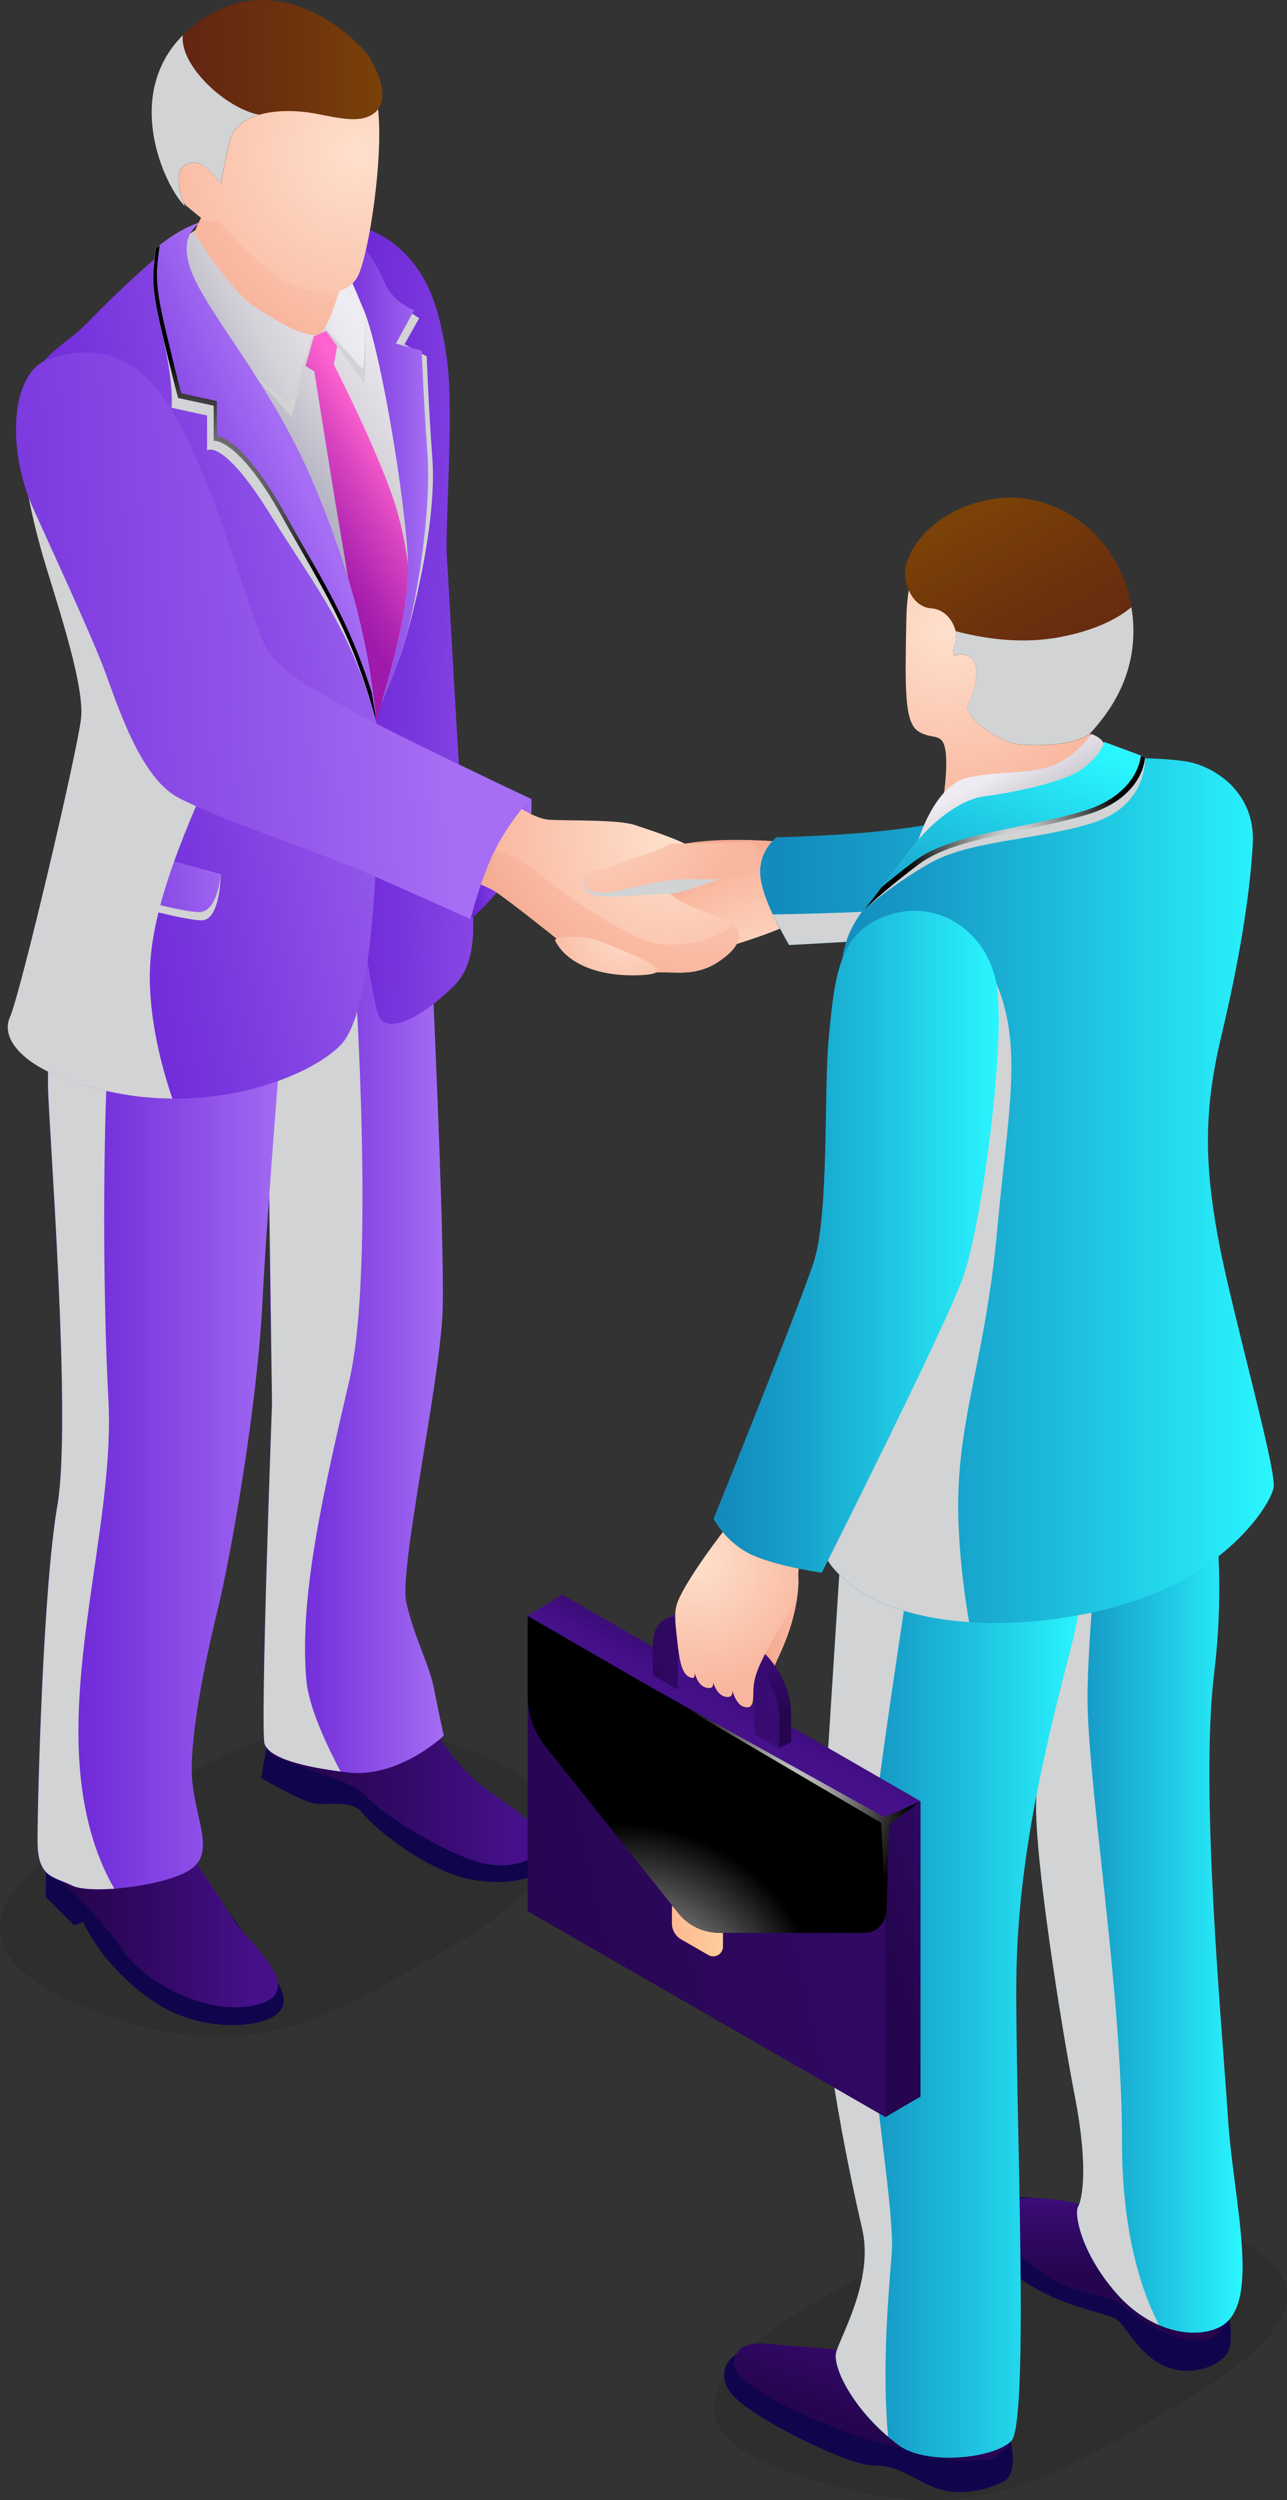 <?xml version="1.0" encoding="UTF-8"?>
<svg xmlns="http://www.w3.org/2000/svg" xmlns:xlink="http://www.w3.org/1999/xlink" viewBox="0 0 141.84 275.42">
  <rect x="0" y="0" width="141.84" height="275.42" fill="#333333" stroke="none"/>
  <defs>
    <style>
      .cls-1 {
        fill: #10054d;
      }

      .cls-2 {
        fill: url(#radial-gradient-6);
      }

      .cls-3 {
        fill: url(#radial-gradient-5);
      }

      .cls-4 {
        fill: url(#radial-gradient-4);
      }

      .cls-5 {
        fill: url(#radial-gradient-9);
      }

      .cls-6 {
        fill: url(#radial-gradient-8);
      }

      .cls-7 {
        fill: url(#radial-gradient-2);
      }

      .cls-8 {
        opacity: .1;
      }

      .cls-8, .cls-9 {
        mix-blend-mode: multiply;
      }

      .cls-10 {
        fill: url(#linear-gradient-8);
      }

      .cls-11 {
        fill: url(#linear-gradient-7);
      }

      .cls-12 {
        fill: url(#linear-gradient-5);
      }

      .cls-13 {
        fill: url(#linear-gradient-6);
      }

      .cls-14 {
        fill: url(#linear-gradient-9);
      }

      .cls-15 {
        fill: url(#linear-gradient-4);
      }

      .cls-16 {
        fill: url(#linear-gradient-3);
      }

      .cls-17 {
        fill: url(#linear-gradient-2);
      }

      .cls-18 {
        fill: url(#radial-gradient-7);
      }

      .cls-18, .cls-19, .cls-20, .cls-21 {
        mix-blend-mode: color-dodge;
      }

      .cls-19 {
        fill: url(#radial-gradient-3);
      }

      .cls-22 {
        fill: url(#radial-gradient);
      }

      .cls-23 {
        fill: url(#linear-gradient);
      }

      .cls-20 {
        fill: url(#radial-gradient-11);
      }

      .cls-21 {
        fill: url(#radial-gradient-10);
      }

      .cls-9 {
        fill: #d1d3d4;
      }

      .cls-24 {
        isolation: isolate;
      }

      .cls-25 {
        fill: url(#radial-gradient-12);
      }

      .cls-26 {
        fill: url(#radial-gradient-14);
      }

      .cls-27 {
        fill: url(#radial-gradient-13);
      }

      .cls-28 {
        fill: url(#linear-gradient-10);
      }

      .cls-29 {
        fill: url(#linear-gradient-11);
      }

      .cls-30 {
        fill: url(#linear-gradient-12);
      }

      .cls-31 {
        fill: url(#linear-gradient-13);
      }

      .cls-32 {
        fill: url(#linear-gradient-19);
      }

      .cls-33 {
        fill: url(#linear-gradient-14);
      }

      .cls-34 {
        fill: url(#linear-gradient-21);
      }

      .cls-35 {
        fill: url(#linear-gradient-20);
      }

      .cls-36 {
        fill: url(#linear-gradient-22);
      }

      .cls-37 {
        fill: url(#linear-gradient-23);
      }

      .cls-38 {
        fill: url(#linear-gradient-28);
      }

      .cls-39 {
        fill: url(#linear-gradient-25);
      }

      .cls-40 {
        fill: url(#linear-gradient-32);
      }

      .cls-41 {
        fill: url(#linear-gradient-31);
      }

      .cls-42 {
        fill: url(#linear-gradient-30);
      }

      .cls-43 {
        fill: url(#linear-gradient-15);
      }

      .cls-44 {
        fill: url(#linear-gradient-16);
      }

      .cls-45 {
        fill: url(#linear-gradient-17);
      }

      .cls-46 {
        fill: url(#linear-gradient-18);
      }

      .cls-47 {
        fill: url(#linear-gradient-27);
      }

      .cls-48 {
        fill: url(#linear-gradient-24);
      }

      .cls-49 {
        fill: url(#linear-gradient-26);
      }

      .cls-50 {
        fill: url(#linear-gradient-29);
      }
    </style>
    <radialGradient id="radial-gradient" cx="97.15" cy="180.38" fx="97.15" fy="180.38" r="13.3" gradientUnits="userSpaceOnUse">
      <stop offset=".03" stop-color="#fedfcb"/>
      <stop offset=".78" stop-color="#f9b69e"/>
      <stop offset=".99" stop-color="#f2a78c"/>
    </radialGradient>
    <linearGradient id="linear-gradient" x1="122.29" y1="252.36" x2="122.29" y2="237.24" gradientUnits="userSpaceOnUse">
      <stop offset=".09" stop-color="#25054d"/>
      <stop offset=".47" stop-color="#320967"/>
      <stop offset=".89" stop-color="#45108a"/>
    </linearGradient>
    <linearGradient id="linear-gradient-2" x1="114.19" y1="208.82" x2="136.94" y2="208.82" gradientUnits="userSpaceOnUse">
      <stop offset=".04" stop-color="#138bbd"/>
      <stop offset=".23" stop-color="#169ac6"/>
      <stop offset=".59" stop-color="#1ec2df"/>
      <stop offset="1" stop-color="#2af6ff"/>
    </linearGradient>
    <radialGradient id="radial-gradient-2" cx="-354.95" cy="439.88" fx="-354.95" fy="439.88" r="17.12" gradientTransform="translate(472.48 -302.82) rotate(4.44)" xlink:href="#radial-gradient"/>
    <linearGradient id="linear-gradient-3" x1="29.63" y1="196.79" x2="59.89" y2="196.79" xlink:href="#linear-gradient"/>
    <linearGradient id="linear-gradient-4" x1="5.34" y1="212.13" x2="30.65" y2="212.13" xlink:href="#linear-gradient"/>
    <linearGradient id="linear-gradient-5" x1="29.05" y1="149.17" x2="48.91" y2="149.17" gradientUnits="userSpaceOnUse">
      <stop offset=".04" stop-color="#6b24d6"/>
      <stop offset=".29" stop-color="#7733dc"/>
      <stop offset=".79" stop-color="#965bec"/>
      <stop offset="1" stop-color="#a56ef4"/>
    </linearGradient>
    <linearGradient id="linear-gradient-6" x1="4.13" y1="156.22" x2="31.77" y2="156.22" xlink:href="#linear-gradient-5"/>
    <linearGradient id="linear-gradient-7" x1="28.29" y1="56.68" x2="47.12" y2="42.84" gradientUnits="userSpaceOnUse">
      <stop offset=".04" stop-color="#9d9eb3"/>
      <stop offset=".58" stop-color="#d4d1d8"/>
      <stop offset="1" stop-color="#eeebf2"/>
    </linearGradient>
    <linearGradient id="linear-gradient-8" x1="34.5" y1="61.62" x2="45.83" y2="54.62" gradientUnits="userSpaceOnUse">
      <stop offset=".04" stop-color="#9f19ab"/>
      <stop offset=".24" stop-color="#ae24b0"/>
      <stop offset=".65" stop-color="#d643bf"/>
      <stop offset="1" stop-color="#ff63ce"/>
    </linearGradient>
    <linearGradient id="linear-gradient-9" x1="34.8" y1="68.47" x2="68.97" y2="69.47" xlink:href="#linear-gradient-5"/>
    <linearGradient id="linear-gradient-10" x1="34.94" y1="50.89" x2="47.18" y2="50.89" xlink:href="#linear-gradient-5"/>
    <linearGradient id="linear-gradient-11" x1="16.06" y1="40.81" x2="35.81" y2="30.38" xlink:href="#linear-gradient-7"/>
    <linearGradient id="linear-gradient-12" x1="1.54" y1="76.42" x2="49.35" y2="67.83" xlink:href="#linear-gradient-5"/>
    <linearGradient id="linear-gradient-13" x1="11.36" y1="60.51" x2="32.7" y2="51.51" xlink:href="#linear-gradient-5"/>
    <radialGradient id="radial-gradient-3" cx="18.91" cy="56.96" fx="18.91" fy="56.96" r="17.51" gradientUnits="userSpaceOnUse">
      <stop offset="0" stop-color="#fff"/>
      <stop offset="1" stop-color="#000"/>
    </radialGradient>
    <linearGradient id="linear-gradient-14" x1="5.09" y1="97.25" x2="26.09" y2="95.25" xlink:href="#linear-gradient-5"/>
    <linearGradient id="linear-gradient-15" x1="51.79" y1="94.62" x2="58.58" y2="94.62" xlink:href="#linear-gradient-5"/>
    <radialGradient id="radial-gradient-4" cx="73.73" cy="92.28" fx="73.73" fy="92.28" r="20.67" gradientUnits="userSpaceOnUse">
      <stop offset=".03" stop-color="#fedfcb"/>
      <stop offset="1" stop-color="#f9b69e"/>
    </radialGradient>
    <radialGradient id="radial-gradient-5" cx="79.27" cy="83.01" fx="79.27" fy="83.01" r="32.11" xlink:href="#radial-gradient"/>
    <linearGradient id="linear-gradient-16" x1="-24.11" y1="72.69" x2="48.68" y2="69.14" xlink:href="#linear-gradient-5"/>
    <linearGradient id="linear-gradient-17" x1="94.49" y1="269.15" x2="100.49" y2="251.53" xlink:href="#linear-gradient"/>
    <linearGradient id="linear-gradient-18" x1="90.22" y1="215.77" x2="119.33" y2="215.77" xlink:href="#linear-gradient-2"/>
    <radialGradient id="radial-gradient-6" cx="104.27" cy="69.53" fx="104.27" fy="69.53" r="20.27" xlink:href="#radial-gradient-4"/>
    <linearGradient id="linear-gradient-19" x1="120.89" y1="80.81" x2="107.22" y2="56.64" gradientUnits="userSpaceOnUse">
      <stop offset=".04" stop-color="#602213"/>
      <stop offset=".57" stop-color="#6c310d"/>
      <stop offset="1" stop-color="#7a4108"/>
    </linearGradient>
    <linearGradient id="linear-gradient-20" x1="83.77" y1="94.64" x2="137.64" y2="94.64" xlink:href="#linear-gradient-2"/>
    <linearGradient id="linear-gradient-21" x1="114.35" y1="92.54" x2="110.1" y2="85" xlink:href="#linear-gradient-7"/>
    <linearGradient id="linear-gradient-22" x1="89.34" y1="131.14" x2="140.38" y2="131.14" xlink:href="#linear-gradient-2"/>
    <linearGradient id="linear-gradient-23" x1="102.65" y1="112.88" x2="115.15" y2="80.72" xlink:href="#linear-gradient-2"/>
    <radialGradient id="radial-gradient-7" cx="112.11" cy="93.71" fx="112.11" fy="93.71" r="12.46" xlink:href="#radial-gradient-3"/>
    <radialGradient id="radial-gradient-8" cx="43.46" cy="16.68" fx="43.46" fy="16.68" r="22.66" xlink:href="#radial-gradient-4"/>
    <radialGradient id="radial-gradient-9" cx="39.46" cy="16.86" fx="39.46" fy="16.86" r="24.18" xlink:href="#radial-gradient-4"/>
    <linearGradient id="linear-gradient-24" x1="16.72" y1="11.37" x2="42.14" y2="11.37" xlink:href="#linear-gradient-19"/>
    <linearGradient id="linear-gradient-25" x1="95.78" y1="216.93" x2="120.96" y2="209.39" xlink:href="#linear-gradient"/>
    <linearGradient id="linear-gradient-26" x1="38.05" y1="214.54" x2="167.85" y2="185.44" xlink:href="#linear-gradient"/>
    <linearGradient id="linear-gradient-27" x1="68.35" y1="214.25" x2="85.86" y2="210.33" gradientUnits="userSpaceOnUse">
      <stop offset=".04" stop-color="#ffa98c"/>
      <stop offset=".32" stop-color="#feb892"/>
      <stop offset=".86" stop-color="#fee0a3"/>
      <stop offset="1" stop-color="#feeca8"/>
    </linearGradient>
    <linearGradient id="linear-gradient-28" x1="22.36" y1="207.68" x2="136.25" y2="182.15" xlink:href="#linear-gradient"/>
    <radialGradient id="radial-gradient-10" cx="68.29" cy="223.74" fx="68.29" fy="223.74" r="22.85" xlink:href="#radial-gradient-3"/>
    <linearGradient id="linear-gradient-29" x1="85.21" y1="177.9" x2="79.02" y2="189.7" xlink:href="#linear-gradient"/>
    <linearGradient id="linear-gradient-30" x1="83.9" y1="192.09" x2="78.07" y2="181.26" xlink:href="#linear-gradient"/>
    <linearGradient id="linear-gradient-31" x1="-571.83" y1="2998.69" x2="-519.33" y2="2986.92" gradientTransform="translate(551.61 -2997.99) rotate(30) skewX(30)" xlink:href="#linear-gradient"/>
    <radialGradient id="radial-gradient-11" cx="85.96" cy="198.46" fx="85.96" fy="198.46" r="14.42" xlink:href="#radial-gradient-3"/>
    <radialGradient id="radial-gradient-12" cx="-553.25" cy="665.13" fx="-553.25" fy="665.13" r="14.15" gradientTransform="translate(700.98 -426.79) rotate(6.44)" xlink:href="#radial-gradient-4"/>
    <linearGradient id="linear-gradient-32" x1="78.65" y1="136.79" x2="110.07" y2="136.79" xlink:href="#linear-gradient-2"/>
    <radialGradient id="radial-gradient-13" cx="-377.12" cy="418.16" fx="-377.12" fy="418.16" r="19.19" gradientTransform="translate(472.48 -302.82) rotate(4.44)" xlink:href="#radial-gradient-4"/>
    <radialGradient id="radial-gradient-14" cx="68.68" cy="102.14" fx="68.68" fy="102.14" r="9.29" xlink:href="#radial-gradient-4"/>
  </defs>
  <g class="cls-24">
    <g id="_Слой_2" data-name="Слой 2">
      <g id="_1" data-name=" 1">
        <g>
          <path class="cls-8" d="M8.77,220.86c18.2,7.61,27.2,1.56,40.88-6.34,13.68-7.9,15.23-15.69,4.71-20.62-19.84-9.29-31.14.09-44.82,7.99-13.68,7.9-11.48,14.49-.76,18.97Z"/>
          <path class="cls-8" d="M85.77,271.86c19.95,7.61,28.95,1.81,42.62-6.09,13.68-7.9,19.64-14.69,4.71-20.62-14.59-5.79-29.16.31-42.84,8.21-13.68,7.9-15.35,14.37-4.5,18.5Z"/>
          <path class="cls-22" d="M87.96,175.05c-.24,3.03-1.38,5.87-2.19,7.56-.92,1.91-1.23,4.11-2.25,3.75-1.02-.36.29-9.25.29-9.25l4.15-2.06Z"/>
          <path class="cls-1" d="M135.13,253.58s1,3.85.23,5.46c-.77,1.62-4.31,2.92-7.15,1.54-2.85-1.38-4.08-4.31-5.15-5.08-1.08-.77-7.15-1.46-11.69-5.31-4.54-3.85-3.92-8.08.62-8.15,4.54-.08,12.77,2,15.69,3.92,2.92,1.92,7.46,7.62,7.46,7.62Z"/>
          <path class="cls-23" d="M132.98,257.74c-3.25.68-7.38-2.15-9.31-3.77s-5.31-.77-9.69-4.23c-4.38-3.46-5.92-5.85-3.92-7s9.28-.82,14.97,2.25c5.69,3.08,9.49,5.29,9.49,5.29,0,0,1.38,4.23.69,5.15-.69.92-.38,1.92-2.23,2.31Z"/>
          <path class="cls-17" d="M133.01,160.69s2.42,10.38.81,23.54c-1.62,13.15.92,39.58,1.5,48.93.58,9.35,3.83,20.83-.92,23.2-2.73,1.36-7.62.58-11.43-3.81-3.81-4.38-4.62-8.65-4.15-9.46.46-.81,1.15-4.38-.35-12.12-1.5-7.73-4.5-26.54-4.27-32.66.23-6.12,2.42-34.85,2.42-34.85l16.39-2.77Z"/>
          <path class="cls-9" d="M114.2,198.31c-.23,6.12,2.77,24.93,4.27,32.66,1.5,7.73.81,11.31.35,12.12-.46.81.35,5.08,4.15,9.46,1.49,1.72,3.15,2.88,4.78,3.58-1.64-3.1-4.09-9.49-4.09-20.08,0-15.92-3.31-36.23-3.77-47.3-.27-6.49,1.25-18.75,1.25-26.62l-4.52,1.35s-2.19,28.73-2.42,34.85Z"/>
          <path class="cls-7" d="M86.85,92.79s-9.89-1.02-13.83.9c-3.94,1.92-10.33,8.08-10.34,10.07,0,1.77,5.34,4.09,8.54,3.19,3.2-.9,3.57-1.39,6.16-1.93,2.6-.54,7.78-2.23,9.67-3.23,1.89-1.01-.21-9-.21-9Z"/>
          <path class="cls-1" d="M30.09,188.4l-1.31,7.46s3.69,2.15,5.38,2.69c1.69.54,4.46-.54,5.85,1.23,1.38,1.77,7.06,6.29,11.77,7.23,5.07,1.01,8.62-.62,8.69-2.08.08-1.46-1.23-3.85-5.85-6.85-4.62-3-8.54-10.31-8.54-10.31l-16,.62Z"/>
          <path class="cls-16" d="M29.71,193.17c.69.85,9.17,2.85,10.56,4.61,1.58,2,9.5,6.89,13.5,7.58,3.64.63,6.43-1.19,6.08-2.58-.5-2-3.84-3.84-6.76-6.07-2.92-2.23-6.08-7.38-6.08-7.38l-17.39-1.23.08,5.08Z"/>
          <path class="cls-1" d="M5.17,202.02l-.15,6.92,3.15,3.15,1-.38s2.07,5.08,8.1,8.98c5.21,3.37,11.52,2.55,13.05,1.32,1.54-1.23,1.54-2.38-2.31-7.54-3.85-5.15-9.39-12.62-9.39-12.62l-13.46.15Z"/>
          <path class="cls-15" d="M5.57,206.07s5.61,5.17,7.54,8.21c2.92,4.58,10.62,8.1,15.69,6.41,5.08-1.69-1.77-7-3.15-9.31-1.38-2.31-5.31-8.08-5.31-8.08l-15-.15.23,2.92Z"/>
          <path class="cls-12" d="M47.44,103.03s1.58,33.14,1.35,41.1c-.23,7.96-4.82,28.67-4.02,32.36.81,3.69,2.54,6.94,3,9.25.46,2.31,1.13,5.47,1.13,5.47,0,0-4.96,4.73-10.62,4.04-5.65-.69-8.59-1.72-9.12-3.12-.53-1.4.81-37.51.81-37.51l-.77-46.75,18.23-4.85Z"/>
          <path class="cls-9" d="M33.77,185.11c-.83-9.21,1.86-20.68,4.75-33.14,2.43-10.49,1.13-35.98.65-43.79l-9.77,2.6.58,43.85s-1.33,36.11-.81,37.5c.5,1.33,3.2,2.33,8.36,3.02-1.67-3.17-3.51-7.2-3.76-10.04Z"/>
          <path class="cls-13" d="M31.77,105.2s-2.26,26.34-2.83,38c-.58,11.66-3.46,28.05-4.96,34.17-1.5,6.12-3.23,14.77-2.77,19.04.46,4.27,2.42,7.62-.12,9.46-2.54,1.85-11.08,2.89-13.16,1.85-2.08-1.04-3.81-.81-3.81-4.96s.58-27.58,2.19-36.93c1.62-9.35-.99-42.08-1.04-46.27-.12-9.81,3.69-15.23,3.69-15.23l22.8.88Z"/>
          <path class="cls-11" d="M26.17,24c-4.15,1.15-9.35.81-4.85,11.54s20.77,47.31,20.77,47.31c0,0,5.54-13.27,4.73-24.81-.81-11.54-7.73-31.27-7.73-31.27l-12.93-2.77Z"/>
          <path class="cls-10" d="M34.33,37.15l1.77-.77,1.15,1.23-.46,2.54s4.92,9.62,6.77,15.46c1.85,5.85,2.23,13.77,1.54,17.46-.69,3.69-4.08,9.08-4.08,9.08,0,0-2.46-17.69-3.23-21.93-.77-4.23-3.15-19.31-3.15-19.31l-1.77-1.08,1.46-2.69Z"/>
          <path class="cls-14" d="M34.94,24.46s5.16-.64,9.08,2.9c2.82,2.55,4.37,5.84,5.25,12.33.78,5.75-.25,18.46-.02,21.69.23,3.23,1.27,23.66,1.85,30,.58,6.35,2.54,13.62-1.04,17.19-3.58,3.58-7.39,5.42-8.31,3.35-.92-2.08-3.69-20.66-2.19-26.2,1.5-5.54,5.65-16.85,5.42-23.66-.23-6.81-3.23-25.04-5.19-28.62-1.96-3.58-4.85-9-4.85-9Z"/>
          <path class="cls-9" d="M47.65,50.49c-.46-6.31-.62-11.23-.62-11.23l-2.45-1.33,1.62-2.88s-2.94-1.71-3.94-3.94c-.87-1.95-3.12-4.37-4.89-6.73h0c-1.41-.1-2.43.08-2.43.08,0,0,2.88,5.42,4.85,9,1.96,3.58,4.96,21.81,5.19,28.62.14,4.21-1.39,10.12-2.93,15.34.74-1.64,2.07-5.1,2.36-6.04,1.62-5.34,3.7-14.59,3.24-20.9Z"/>
          <path class="cls-28" d="M47.1,49.85c-.46-6.31-.62-11.23-.62-11.23l-2.85-.77,2.01-3.67s-2.25-.81-3.19-2.94c-.86-1.95-2.56-5.06-5.08-6.85h0c-1.41-.1-2.43.08-2.43.08,0,0,2.88,5.42,4.85,9,1.96,3.58,4.96,21.81,5.19,28.62.14,4.21-1.39,10.12-2.93,15.34.74-1.64,2.07-5.1,2.36-6.04,1.62-5.34,3.15-15.23,2.69-21.54Z"/>
          <path class="cls-9" d="M8.98,104.32s-3.81,5.42-3.69,15.23c.05,4.19,2.65,36.93,1.04,46.27-1.62,9.35-2.19,32.77-2.19,36.93s1.73,3.92,3.81,4.96c.81.4,2.61.49,4.65.34-1.64-2.81-3.34-7.15-3.82-13.52-1-13.33,3.83-28.17,3.17-40.33-.59-10.77-.92-34.96.86-49.4l-3.82-.48Z"/>
          <path class="cls-9" d="M36.5,26.21l-10.33-2.21c-3.2.89-7.02.89-6.54,5.76,2.19,3.77,4.98,8.27,6.77,10.01,3.31,3.23,5.7,6.18,5.7,6.18l2.99-10.64,5.09,6.95s.3-6.1-.17-8.1c-.23-1.02-1.92-4.63-3.52-7.94Z"/>
          <path class="cls-29" d="M36.5,26.21l-10.33-2.21c-3.2.89-7.02.89-6.54,5.76,2.19,3.77,4.98,8.27,6.77,10.01,3.31,3.23,5.54,4.62,5.54,4.62l3.15-9.08,4.92,5.39s.46-4.54,0-6.54c-.23-1.02-1.92-4.63-3.52-7.94Z"/>
          <path class="cls-30" d="M22.56,24.31s-3.23,1-1.46,5.62c1.77,4.62,8.77,12.39,13.31,23,4.54,10.62,7.62,21.85,7.31,34.7-.31,12.85-1.24,24.41-4.15,27.46-3.29,3.44-13.31,7.31-23.93,5.46S-.06,114.62,1.09,112.09c1.15-2.54,7.38-29,7.85-32.93.46-3.92-3.23-14.39-4.38-18.54s-3.15-12.54-1.69-17.16c1.46-4.62,4.08-5.15,6.77-7.92,1.75-1.8,4.4-4.43,7.52-7.11,1.68-1.45,3.31-3.5,5.41-4.12Z"/>
          <path class="cls-9" d="M34.4,52.92c-4.54-10.62-11.54-18.39-13.31-23-1.51-3.94.62-5.24,1.27-5.54,0,0,0,0,0,0-1.91.6-3.63,1.69-5.18,2.98-.36,3.09-.62,3.82.68,9.33,1.38,5.85,1.04,8.23,1.04,8.23l3.92.85v3.85s1.69-1.42,6.89,6.93c5.25,8.44,8.96,12.74,11.72,22.82-.85-9.5-3.49-18.16-7.03-26.44Z"/>
          <path class="cls-31" d="M34.4,52.92c-4.54-10.62-11.54-18.39-13.31-23-1.51-3.94.62-5.24,1.27-5.54,0,0,0,0,0,0-1.91.6-3.63,1.69-5.18,2.98-.36,3.09-.62,3.82.68,9.33,1.38,5.85,1.77,7.15,1.77,7.15l3.92.85v3.85s2.68-.34,7.47,8.26c4.47,8.01,7.65,12.49,10.41,22.57-.85-9.5-3.49-18.16-7.03-26.44Z"/>
          <path class="cls-19" d="M31.4,56.59c-4.79-8.6-7.5-8.56-7.5-8.56v-3.85l-3.92-.85s-.38-1.31-1.77-7.15c-1.26-5.32-.96-6.3-.62-9.13-.13.11-.27.2-.4.31-.36,3.09-.62,3.82.68,9.33,1.38,5.85,1.77,7.15,1.77,7.15l3.92.85v3.85s2.68-.34,7.47,8.26c4.47,8.01,7.65,12.49,10.41,22.57-.1-1.15-.3-1.88-.45-3-2.58-8.18-5.56-12.55-9.59-19.78Z"/>
          <path class="cls-9" d="M10.25,91.93s3.23,1.31,6.62,2.31c3.38,1,7.46,2.08,7.46,2.08,0,0-.04,4.98-2.04,5.06-2,.08-12.23-2.62-12.85-3.85-.62-1.23.81-5.6.81-5.6Z"/>
          <path class="cls-33" d="M10.25,91.93s3.23,1.31,6.62,2.31c3.38,1,7.46,2.08,7.46,2.08,0,0-.31,4.08-2.31,4.15-2,.08-12.23-2.62-12.85-3.85-.62-1.23,1.08-4.69,1.08-4.69Z"/>
          <path class="cls-43" d="M58.56,88.01s.31,3.69-1.54,7.08c-1.85,3.38-5.15,6.15-5.15,6.15,0,0-.54-7,1.31-9.62s5.38-3.62,5.38-3.62Z"/>
          <path class="cls-4" d="M56.35,88.32s2.3,1.8,4.07,1.97c1.76.16,7.67-.06,9.6.61,1.84.64,7.59,2.36,7.75,3.91.16,1.55-1.95.52-3.63.29-1.68-.23-4.45-.44-4.45-.44,0,0,3.4,3.54,5.5,4.71,2.1,1.18,5.48,1.78,6.04,2.96.56,1.18-.17,2.31-1.88,3.5-2.58,1.79-4.71,1.21-6.92,1.29-3.84.14-8.29-1.41-10.06-2.88-1.78-1.47-6.81-5.45-7.94-6.12-1.12-.67-5.22-2.21-5.22-2.21l6.84-7.76.3.17Z"/>
          <path class="cls-3" d="M79.36,105.82c1.71-1.19,2.44-2.32,1.88-3.5-.09-.2-.28-.38-.51-.55-1.41,1.79-5.95,2.72-8.78,2.09-3-.67-10.76-5.86-13.01-8.03-1.15-1.11-4.92-2.52-8.33-3.64l-1.39,3.71s4.1,1.54,5.22,2.21c1.12.67,6.16,4.64,7.94,6.12,1.78,1.47,6.22,3.03,10.06,2.88,2.21-.08,4.33.5,6.92-1.29Z"/>
          <path class="cls-9" d="M16.52,107.11c.12-8.5,5.62-19.25,8.25-25.62s-.75-25.62-4.75-34c-3.25-6.81-12.69-4.45-17.53-2.32-.65,4.76,1.03,11.77,2.06,15.45,1.15,4.15,4.85,14.62,4.38,18.54-.46,3.92-6.69,30.39-7.85,32.93-1.15,2.54,1.92,6.62,12.54,8.46,1.82.32,3.62.45,5.38.47-1.09-3.19-2.57-8.52-2.49-13.9Z"/>
          <path class="cls-44" d="M5.52,39.49c-4.48,1.43-4.73,10.06-1.92,16.38,1.84,4.12,6.18,13.45,7.72,17.45,1.54,4,4,12.23,8.31,14.54,4.31,2.31,15.62,6.08,20.08,8,4.46,1.92,12.15,5.39,12.15,5.39,0,0,1.31-5.31,3.23-8.62,1.92-3.31,3.46-4.62,3.46-4.62,0,0-15.23-7.15-20.46-10.08-5.23-2.92-7.92-4.54-9.08-7.23-1.15-2.69-4.89-14.35-6.12-17.21-3.08-7.15-6.76-17.39-17.38-14Z"/>
          <path class="cls-1" d="M110.97,267.28s1.69,5-.38,6.08c-2.08,1.08-5.31,1.69-7.92.54-2.62-1.15-3.69-2.31-6.46-2.31s-13.54-5.31-15.62-7.92c-2.08-2.62,0-5.62,5.15-5.23,5.15.38,12.54,1,13.85,1.46,1.31.46,11.39,7.38,11.39,7.38Z"/>
          <path class="cls-45" d="M108.67,270.97c-4.84.57-6.38-.77-10.85-1.69-4.46-.92-17.15-6.07-16.92-8.91.23-2.85,3.15-2.24,5.61-2.01,2.46.23,10.31.77,10.92.77s13.39,5.77,13.39,5.77c0,0,.92,4.15.08,4.77-.85.62-.92,1.15-2.23,1.31Z"/>
          <path class="cls-46" d="M118.01,164.15s2.88,6.23.12,16.96c-2.77,10.73-6,23.42-6.12,37.04-.12,13.62,1.5,48.81-.58,50.78-2.08,1.96-9.38,2.63-12.35.46-4.81-3.53-7.38-8.54-6.92-10.27.46-1.73,4.15-7.96,2.88-13.5-1.27-5.54-5.54-24.7-4.73-37.73.81-13.04,3-47.08,3-47.08l24.7,3.35Z"/>
          <path class="cls-2" d="M106.2,56.48c-3.06,1.5-6.16,4-6.31,11.69-.15,7.69-.23,11.39,1.31,12.39,1.54,1,2.69,0,3,2.15.31,2.15-.31,5.69-.31,5.69l16.77-3.77s-1.15-2.69-.08-5.46c1.08-2.77,5.92-8.15,2.23-16.08-3.69-7.92-13-8.39-16.62-6.62Z"/>
          <path class="cls-32" d="M99.74,63.02c-.05,1.47.85,3.85,2.92,4,2.08.15,3.08,2.62,2.62,3.77-.46,1.15-.15,1.46-.15,1.46,0,0,1.54-.62,2.23.62.69,1.23-.23,3.85-.69,4.85-.46,1,3,4.08,5.85,4.31,2.85.23,6.69-.08,7.92-1.54,1.23-1.46,5.77-6.39,4.15-14.23-1.62-7.85-8.85-12.54-15.54-11.23-6.69,1.31-9.23,5.92-9.31,8Z"/>
          <path class="cls-35" d="M85.57,92.24s-2.13,1.56-1.75,4.48c.38,2.92,3.15,7.39,3.15,7.39l29.16-1.62s22.48-.96,21.48-10.13c-.95-8.74-6.94-8.34-19.94-4.95-13,3.38-18.08,3.92-22.31,4.31-4.23.38-9.79.52-9.79.52Z"/>
          <path class="cls-34" d="M101.15,92.74s1.82-6.33,5.59-7.1c3.77-.77,7.08-.31,9.62-1.46,2.54-1.15,3.91-3.32,3.91-3.32,0,0,2.9.8.75,3.42s-19.88,8.46-19.88,8.46Z"/>
          <path class="cls-9" d="M85.16,100.74c1.12,2.18,1.81,3.36,1.81,3.36l29.16-1.62s22.4-.96,21.48-10.08c-5.38,1.32-18.93,6.85-31.27,7.52-11.3.61-18.24.77-21.18.82Z"/>
          <path class="cls-9" d="M102.01,161.98l-8.7-1.18s-2.19,34.04-3,47.08c-.81,13.04,3.46,32.2,4.73,37.73,1.27,5.54-2.42,11.77-2.88,13.5-.42,1.58,1.69,5.88,5.71,9.3-.64-7.29-.03-14.88.4-20.06.5-6-4-27.75-2.75-40.75,1.09-11.31,5.39-38.71,6.49-45.63Z"/>
          <path class="cls-36" d="M115.13,86.79c3.46-1.15,7.08-3.31,7.08-3.31,0,0,5.32-.08,8.4.38,3.08.46,7.77,3.31,7.46,9.08-.31,5.77-1.55,13.16-3.48,21.24-1.92,8.08-1.85,13.92-.38,22,1.46,8.08,6.54,25.77,6.15,27.7-.38,1.92-4.77,8.77-14.85,12.31-10.08,3.54-26.85,4.38-33.62-3.38-6.77-7.77,1.99-34.53,2.38-47.61.38-13.08-4.38-18.55,1.16-25.32,5.54-6.77,11.77-10.85,15.31-11.77,3.54-.92,4.38-1.31,4.38-1.31Z"/>
          <path class="cls-9" d="M100.67,93.18c1.62-2.15,4.85-5.08,7.85-5.46,3-.38,8.79-1.56,10.72-2.98,2.21-1.62,2.46-3,2.46-3l4.5,1.67s.39,5.37-5.92,7.29c-6.31,1.92-13.42,1.83-18,4.5-4.32,2.51-6.99,4.98-6.99,4.98l5.39-7Z"/>
          <path class="cls-37" d="M100.67,93.18c1.62-2.15,4.85-5.08,7.85-5.46,3-.38,8.79-1.56,10.72-2.98,2.21-1.62,2.46-3,2.46-3l4.5,1.67s-.06,4.39-6.37,6.31c-6.31,1.92-14.54,2.46-18.54,5.46-4,3-6,5-6,5l5.39-7Z"/>
          <path class="cls-18" d="M125.74,83.24c-.1.89-.86,4.43-6.35,6.11-6.31,1.92-14.54,2.46-18.54,5.46-1.51,1.13-2.73,2.12-3.67,2.91l-1.9,2.47s2-2,6-5,12.23-3.54,18.54-5.46c6.31-1.92,6.37-6.31,6.37-6.31l-.46-.17Z"/>
          <path class="cls-6" d="M22.71,22.77l-1.31,2.85s3.92,6.46,6.85,8.31c2.92,1.85,6.38,3.92,7.38,2.46,1-1.46,2.08-5.46,2.08-5.46l-15-8.15Z"/>
          <path class="cls-5" d="M22.56,24.31l1.62.08s4.92,5.69,7.92,6.92c3,1.23,5.92,1.38,7.23-.69,1.31-2.08,3.23-14.77,2.15-19.77-1.08-5-8.15-14.46-18.46-7.62-10.31,6.85-3,18.93-2.62,19.31.38.38,2.15,1.77,2.15,1.77Z"/>
          <path class="cls-48" d="M20.4,22.74s-1.5-3.42-.15-4.43c.2-.15.4-.24.6-.31.74-.23,1.55.07,2.08.65l1.43,1.55s.25-1.62.97-4.66c.46-1.96,2.92-3.69,8-3.23,2.7.25,6.08,1.62,7.92.15,1.85-1.46.38-4.62-.54-6.15s-9.62-10.48-18.77-3.94c-9.16,6.54-4,17.96-1.54,20.38Z"/>
          <path class="cls-9" d="M107.77,104.61c-4.32-6.43-10.56-1.28-15.03,3.08.08,4.35,1.77,9.5,1.53,17.5-.38,13.08-9.15,39.84-2.38,47.61,3.27,3.75,8.87,5.49,14.92,5.89-.52-2.99-.99-6.58-1.16-10.58-.5-11.25,2.88-17.5,4.25-32.62,1.38-15.12,3.5-22.5-2.12-30.87Z"/>
          <path class="cls-9" d="M124.69,66.89c-1.4,1.16-3.83,2.54-7.92,3.3-4.26.8-8.46.13-11.47-.67.11.47.11.92-.03,1.26-.46,1.15-.15,1.46-.15,1.46,0,0,1.54-.62,2.23.62.69,1.23-.23,3.85-.69,4.85-.46,1,3,4.08,5.85,4.31,2.85.23,6.69-.08,7.92-1.54,1.2-1.42,5.5-6.12,4.26-13.59Z"/>
          <g>
            <polygon class="cls-39" points="97.57 200.79 97.57 233.22 101.45 230.96 101.45 198.42 97.57 200.79"/>
            <polygon class="cls-49" points="97.59 200.79 97.59 233.22 58.15 210.54 58.15 178 97.59 200.79"/>
            <path class="cls-47" d="M79.68,212.27v2.17c0,.82-.89,1.33-1.6.93l-3.01-1.73c-.63-.36-1.02-1.04-1.02-1.76v-1.62c0-.82.89-1.34,1.6-.92l3.5,2.02c.33.19.53.54.53.92Z"/>
            <g>
              <path class="cls-38" d="M97.59,200.79v9.87c0,1.25-1.01,2.26-2.27,2.26h-16.03c-1.77,0-3.44-.8-4.54-2.18l-14.65-18.37c-1.26-1.58-1.95-3.54-1.95-5.56v-8.8l39.44,22.79Z"/>
              <path class="cls-21" d="M97.59,200.79v9.87c0,1.25-1.01,2.26-2.27,2.26h-16.03c-1.77,0-3.44-.8-4.54-2.18l-14.65-18.37c-1.26-1.58-1.95-3.54-1.95-5.56v-8.8l39.44,22.79Z"/>
            </g>
            <polygon class="cls-50" points="58.15 178 97.59 200.79 101.45 198.42 61.98 175.67 58.15 178"/>
            <path class="cls-42" d="M82.78,180.99l-5.1-2.94c-1.25-.72-2.38-.77-3.19-.28l-1.27.63.18.96c-.1.36-.15.76-.15,1.21v3.31l1.13.65.3,1.6,1.31-.67v-2.98c0-1.4.99-1.96,2.21-1.26l4.02,2.32c1.22.7,2.21,2.41,2.21,3.81v2.98l1.23.71.21,1.54,1.31-.67v-3.31c0-2.8-1.98-6.22-4.42-7.63Z"/>
            <path class="cls-41" d="M71.95,181.24v3.31l2.75,1.59v-2.98c0-1.4.99-1.97,2.21-1.26l4.02,2.32c1.22.71,2.21,2.41,2.21,3.81v2.98l2.75,1.59v-3.31c0-2.8-1.98-6.22-4.42-7.63l-5.1-2.94c-2.44-1.41-4.42-.28-4.42,2.52Z"/>
            <polygon class="cls-20" points="97.67 211.74 97.98 200.99 101.45 198.42 97.48 200.18 70.48 185.17 97.11 200.8 97.67 211.74"/>
          </g>
          <path class="cls-25" d="M81.55,166.35s-4.31,5.29-6.28,8.89c-1.05,1.93-1.01,2.29-.54,6.27.22,1.86.58,3.21,1.58,3.33.46.06.17-1.04.17-1.04,0,0,.17,1.83,1.38,2.12,1.21.29.58-1.17.58-1.17,0,0,.33,1.96,1.55,2.17,1.21.21.54-1.33.54-1.33,0,0,.41,2.06,1.38,2.4.97.34,1.12-.28,1.12-1.7,0-1.66.72-3.12,2.21-5.77,1.58-2.81,2.92-4.07,2.75-6.72-.17-2.65,2.02-4.88,2.02-4.88l-8.46-2.58Z"/>
          <path class="cls-40" d="M97.77,100.86c5.38-1.88,10.65,1.45,11.96,7.07,1.31,5.62-1.46,26.93-3.62,32.85-2.15,5.92-15.54,32.46-15.54,32.46,0,0-4.69-.62-7.62-1.92-2.92-1.31-4.31-4-4.31-4,0,0,9.23-22.85,11-28.16s1.13-18.78,1.69-24.77c.68-7.28,1.24-11.72,6.43-13.53Z"/>
          <path class="cls-9" d="M64.43,96.41c-.57.67-.24,2.17,1.68,2.33,1.92.17,6.08-.29,7.67-.29s9.29-3,9.29-3l-18.64.96Z"/>
          <path class="cls-27" d="M73.87,92.96c-1.85,1.06-4.72,1.65-6.22,2.41-1.51.77-2.84.34-3.22,1.04-.38.7-.12,2.57,3.65,1.73,3.77-.83,5.9-1.39,8.15-1.3,2.25.09,6.6.03,7.42-1.19.82-1.22-.74-2.87-.74-2.87l-9.03.18Z"/>
          <path class="cls-26" d="M61.21,103.68c-.38-.71,3.39-.57,4.52-.14,1.13.43,5.07,2.01,6.01,2.62.65.42,1.55,1.11-.88,1.25-4.65.27-8.27-1.13-9.65-3.73Z"/>
        </g>
        <path class="cls-9" d="M20.15,3.88c-6.62,6.65-2.03,16.62.24,18.85,0,0-1.5-3.42-.15-4.43.2-.15.4-.24.6-.31.74-.23,1.55.07,2.08.65l1.43,1.55s.25-1.62.97-4.66c.29-1.2,1.32-2.32,3.25-2.89-3.64-.66-8.8-5.41-8.42-8.76Z"/>
      </g>
    </g>
  </g>
</svg>